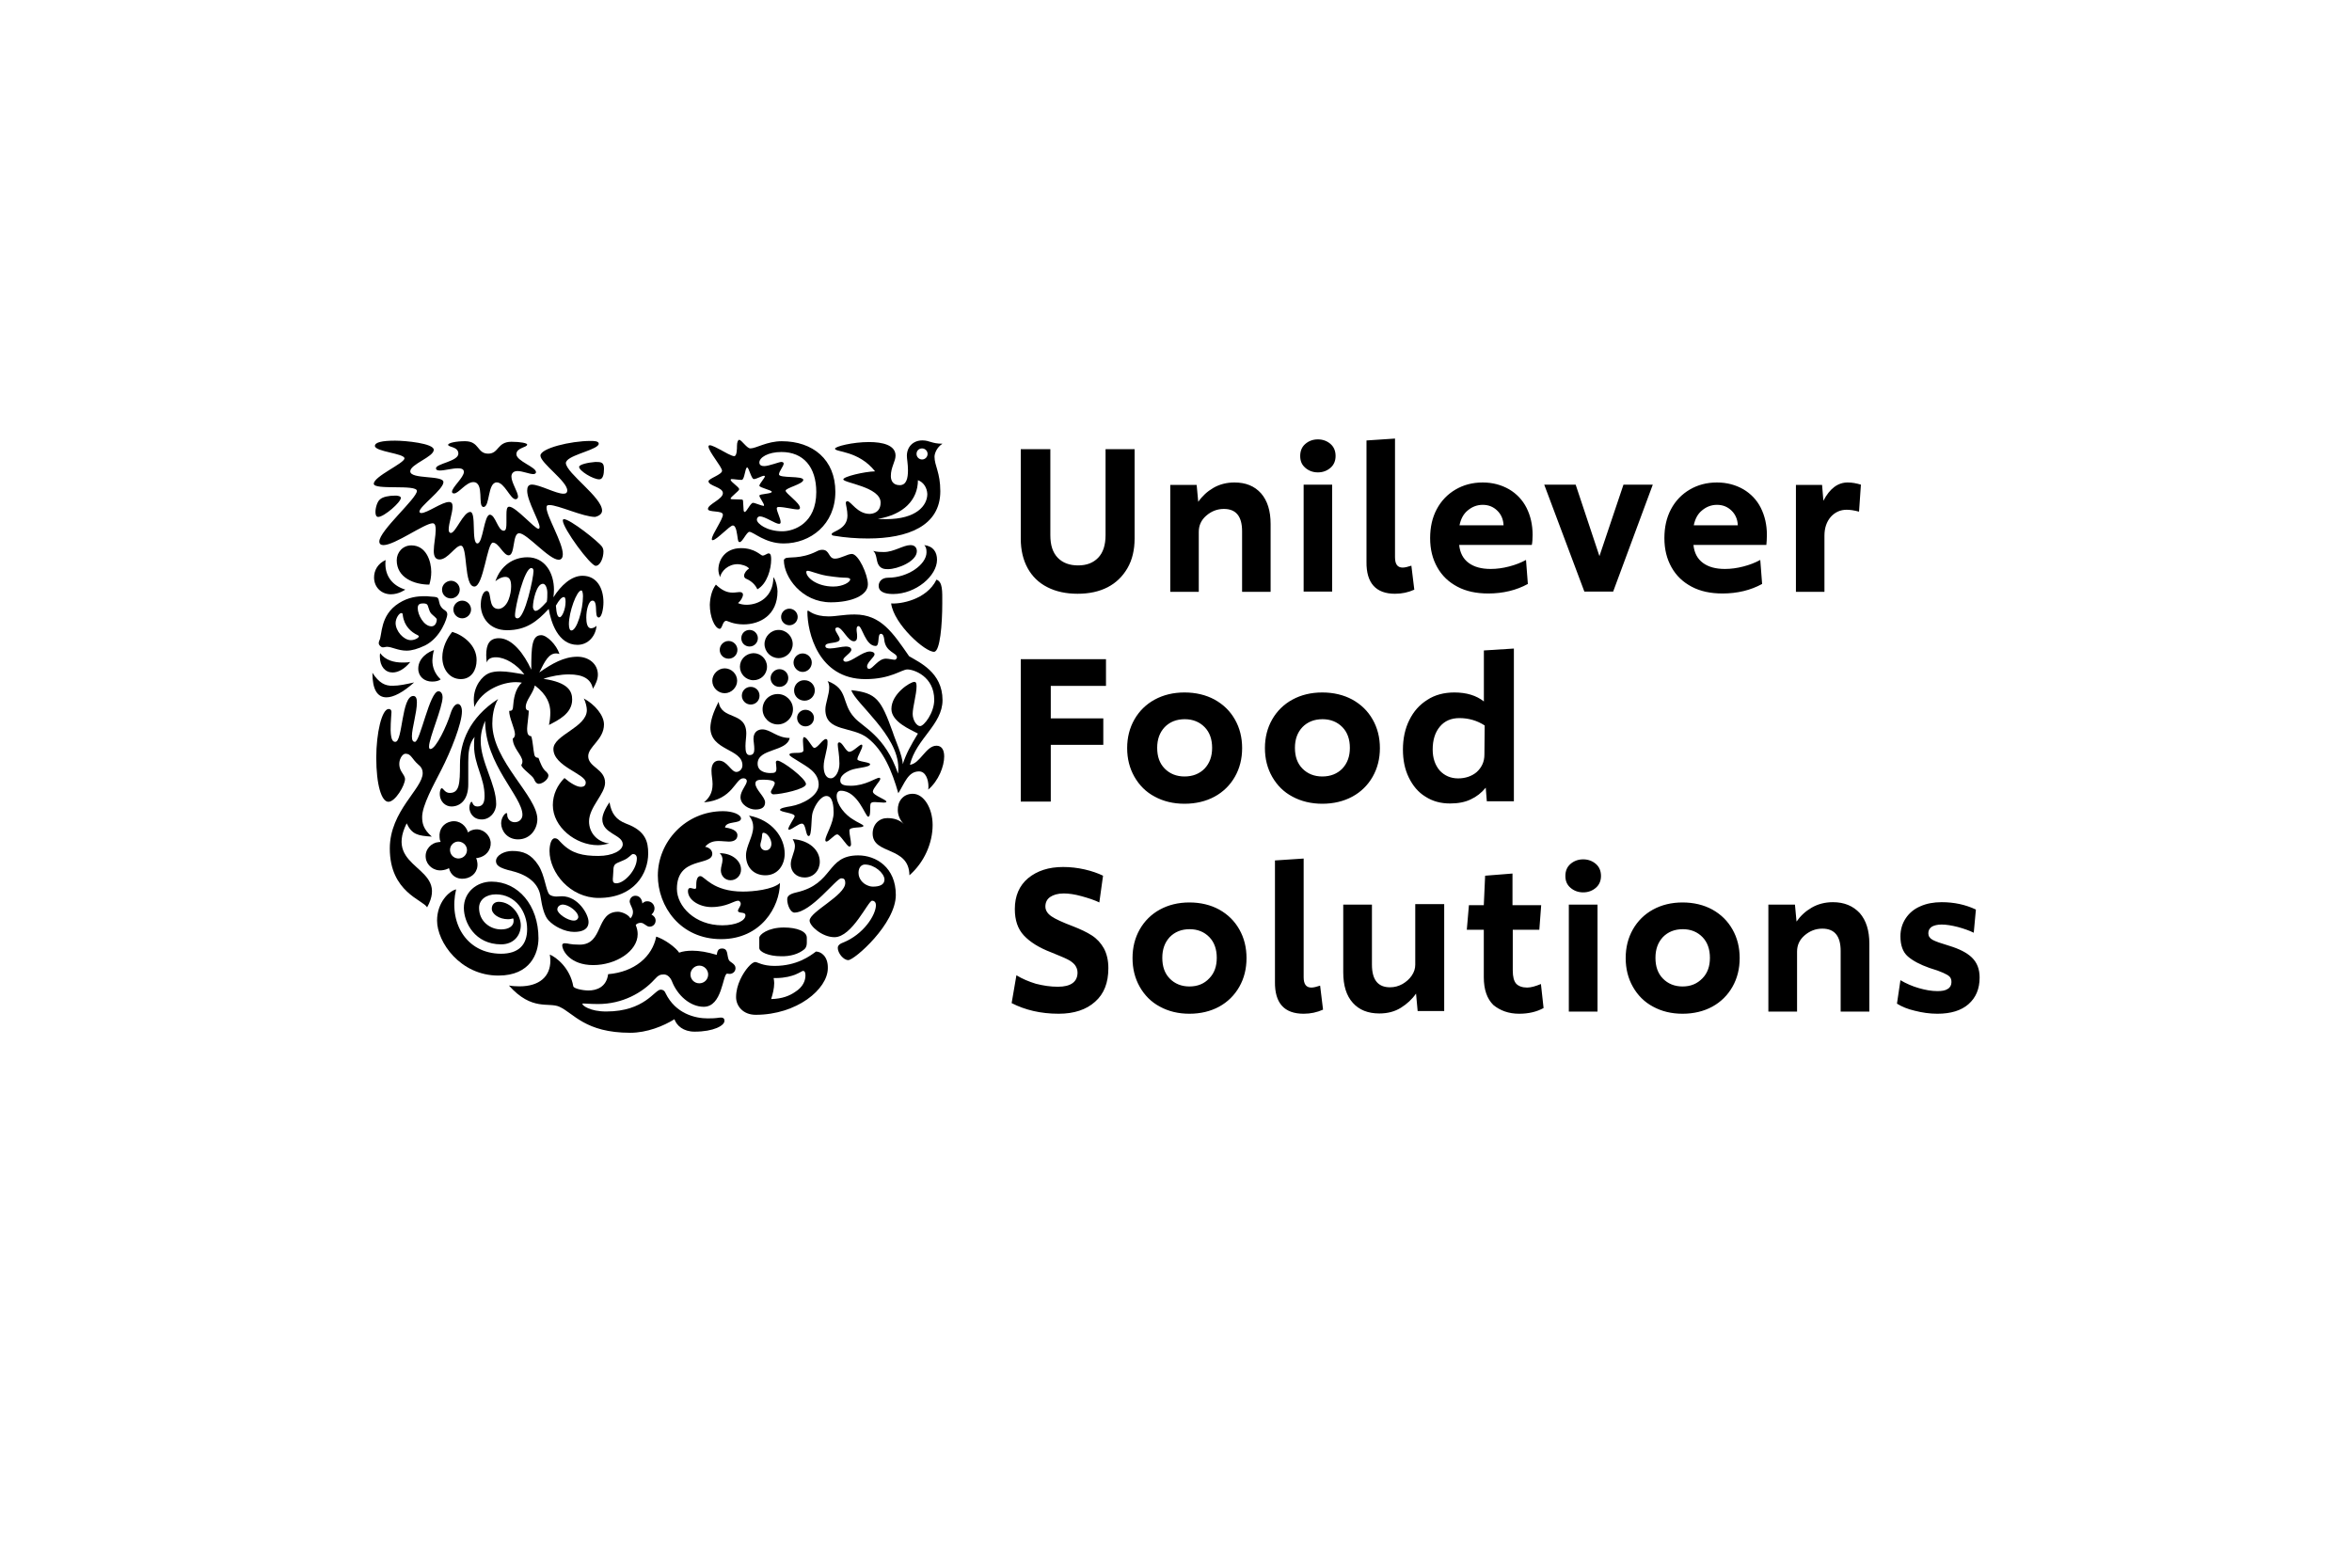 <svg width="120" height="80" viewBox="0 0 120 80" fill="none" xmlns="http://www.w3.org/2000/svg">
<path d="M45.466 30.792C45.607 31.864 47.229 33.302 47.666 33.26C47.962 33.232 48.075 31.864 48.075 30.792C48.075 30.172 48.103 29.693 47.779 29.58C47.271 30.623 45.903 30.835 45.466 30.792ZM45.565 30.313C46.735 30.313 47.807 29.382 47.807 28.565C47.807 28.184 47.623 27.874 47.158 27.817C47.243 27.916 47.271 28.001 47.271 28.184C47.271 28.804 46.326 29.481 45.311 29.481C44.945 29.481 44.832 29.735 44.832 29.876C44.818 30.186 45.114 30.313 45.565 30.313ZM45.311 29.044C45.156 29.044 44.931 29.044 44.804 28.79C44.705 28.593 44.733 28.255 44.55 28.113C44.747 28.17 44.945 28.17 45.1 28.17C45.607 28.17 46.087 27.817 46.453 27.817C46.693 27.817 46.778 27.973 46.778 28.128C46.778 28.649 45.791 29.044 45.311 29.044Z" fill="black"/>
<path d="M20.17 37.857C20.551 37.857 20.48 35.516 21.087 35.516C21.228 35.516 21.27 35.657 21.27 35.84C21.27 36.376 21.016 37.152 21.016 37.575C21.016 37.786 21.073 37.857 21.171 37.857C21.439 37.857 21.919 35.276 22.37 35.276C22.511 35.276 22.581 35.431 22.581 35.572C22.581 36.108 21.89 37.659 21.89 38.096C21.89 38.167 21.904 38.223 21.961 38.223C22.243 38.223 22.807 37.011 22.99 36.404C23.089 36.094 23.23 35.925 23.357 35.925C23.469 35.925 23.568 36.052 23.568 36.306C23.568 36.912 23.004 38.336 22.511 39.295C22.13 40.042 21.538 41.099 21.538 41.692C21.538 42.002 21.594 42.312 22.031 42.693C21.312 42.651 21.016 42.58 20.748 42.016C19.55 44.413 22.962 44.173 21.792 46.302C21.58 45.922 19.888 45.527 19.888 43.299C19.888 41.382 21.566 40.254 21.566 39.45C21.566 39.295 21.51 39.154 21.369 39.041C21.002 38.731 20.988 38.463 20.692 38.463C20.48 38.463 20.212 38.956 20.494 39.394C20.579 39.535 20.664 39.633 20.664 39.76C20.664 40.07 20.17 40.916 19.818 40.916C19.465 40.916 19.197 40.056 19.197 38.66C19.197 37.419 19.479 36.179 19.832 36.179C19.93 36.179 19.973 36.249 19.973 36.334C19.973 36.475 19.93 36.771 19.93 37.264C19.945 37.814 20.071 37.857 20.17 37.857Z" fill="black"/>
<path d="M23.031 41.155C23.496 41.155 23.891 40.802 23.891 40.027V38.885C23.891 38.447 23.919 37.954 24.215 37.602C24.187 37.743 24.187 37.912 24.187 38.053C24.187 39.026 24.723 39.688 24.723 40.619C24.723 40.971 24.624 41.155 24.357 41.155C24.103 41.155 24.117 40.915 24.06 40.915C24.018 40.915 23.948 41.056 23.948 41.211C23.948 41.451 24.117 41.817 24.582 41.817C24.991 41.817 25.315 41.451 25.315 41.028C25.315 40.013 24.526 38.899 24.526 37.813C24.526 37.334 24.653 37.023 24.751 36.784C24.751 39.026 26.655 40.647 26.655 41.578C26.655 41.789 26.5 41.958 26.26 41.958C26.006 41.958 25.879 41.747 25.879 41.592C25.879 41.507 25.865 41.493 25.837 41.493C25.766 41.493 25.569 41.719 25.569 42.015C25.569 42.381 25.865 42.833 26.429 42.833C27.064 42.833 27.416 42.297 27.416 41.803C27.416 40.619 25.118 38.842 25.118 36.925C25.118 36.6 25.174 36.065 25.414 35.67C23.933 36.629 23.468 37.898 23.468 39.011C23.468 39.984 23.44 40.464 22.947 40.464C22.693 40.464 22.622 40.224 22.538 40.224C22.467 40.224 22.439 40.422 22.439 40.478C22.425 40.915 22.735 41.155 23.031 41.155Z" fill="black"/>
<path d="M42.518 29.932C43.011 29.932 43.378 29.706 43.378 29.565C43.378 29.523 43.307 29.481 43.167 29.481C43.026 29.481 42.73 29.467 42.18 29.382C41.7 29.297 41.348 29.128 41.207 29.128C41.164 29.128 41.136 29.156 41.136 29.185C41.136 29.481 41.686 29.932 42.518 29.932ZM40.065 28.494C40.206 28.395 40.84 28.55 41.658 28.141C41.757 28.085 41.855 28.057 41.954 28.057C42.349 28.057 42.25 28.508 42.603 28.508C42.885 28.508 43.237 28.268 43.463 28.268C43.801 28.268 44.28 29.326 44.28 29.819C44.28 30.397 43.42 30.736 42.391 30.736C40.897 30.736 39.994 29.438 39.994 28.592C39.994 28.55 40.022 28.522 40.065 28.494Z" fill="black"/>
<path d="M23.272 45.385C22.905 45.47 22.299 46.062 22.299 46.978C22.299 48.078 23.483 49.784 25.429 49.784C27.064 49.784 27.473 48.642 27.473 47.881C27.473 46.189 26.43 44.99 25.076 44.99C24.329 44.99 23.666 45.526 23.666 46.33C23.666 47.077 24.23 48.191 25.57 48.191C26.204 48.191 26.571 47.74 26.571 47.218C26.571 46.71 26.106 46.02 25.443 46.02C25.246 46.02 25.091 46.146 25.091 46.372C25.091 46.64 25.457 46.908 25.922 46.908C26.035 46.908 26.12 46.88 26.176 46.865C26.204 46.894 26.204 46.95 26.204 47.007C26.204 47.26 25.951 47.429 25.57 47.429C24.992 47.429 24.442 47.007 24.442 46.33C24.442 45.921 24.794 45.639 25.302 45.639C26.303 45.639 26.895 46.527 26.895 47.415C26.895 48.219 26.458 48.67 25.556 48.67C23.751 48.656 22.877 47.035 23.272 45.385Z" fill="black"/>
<path d="M35.228 49.727C35.228 49.981 35.426 50.179 35.679 50.179C35.933 50.179 36.131 49.981 36.131 49.727C36.131 49.488 35.933 49.276 35.679 49.276C35.426 49.276 35.228 49.488 35.228 49.727ZM36.102 51.969C36.638 51.969 36.61 51.927 36.779 51.927C36.948 51.927 36.962 52.026 36.962 52.096C36.962 52.336 36.413 52.646 35.44 52.646C34.862 52.646 34.523 52.336 34.41 52.012C33.846 52.364 33.001 52.703 32.155 52.703C29.856 52.703 29.264 51.702 28.545 51.377C27.995 51.123 27.149 51.617 25.965 50.291C26.12 50.32 26.331 50.334 26.501 50.334C27.53 50.334 28.08 49.826 28.08 49.023C28.08 48.924 28.066 48.811 28.052 48.712C28.362 48.839 29.081 49.375 29.25 50.334C29.278 50.447 29.729 50.545 30.026 50.545C30.434 50.545 30.942 50.376 31.027 49.713C32.38 49.601 33.282 48.811 33.48 47.796C33.959 47.951 34.509 48.388 34.65 48.614C34.848 48.543 35.059 48.515 35.327 48.515C35.694 48.515 36.088 48.586 36.568 48.727C36.596 48.586 36.61 48.402 36.836 48.402C37.174 48.402 37.075 48.769 37.188 48.994C37.245 49.107 37.526 49.178 37.526 49.403C37.526 49.615 37.343 49.699 37.23 49.699C37.188 49.699 37.132 49.685 37.089 49.685C36.864 49.756 36.85 51.377 35.905 51.377C35.214 51.377 34.566 50.799 34.284 50.08C34.199 49.868 34.044 49.727 33.875 49.727C33.691 49.727 33.593 49.756 33.381 49.995C32.775 50.658 31.76 51.236 30.519 51.236C30.138 51.236 29.828 51.208 29.758 51.208C29.715 51.208 29.715 51.222 29.715 51.236C29.715 51.307 30.096 51.617 30.928 51.617C32.902 51.617 33.395 50.503 33.706 50.503C33.748 50.503 33.889 50.503 33.959 50.686C34.467 51.73 35.468 51.969 36.102 51.969Z" fill="black"/>
<path d="M42.913 44.822C42.674 44.822 41.377 46.57 40.531 46.57C40.333 46.57 40.164 46.189 40.164 45.893C40.164 45.738 40.263 45.625 40.629 45.541C42.561 45.104 42.138 43.651 43.788 43.651C44.704 43.651 45.705 44.272 45.705 45.668C45.705 47.148 43.59 48.995 43.28 48.995C43.026 48.995 42.744 48.629 42.744 48.375C42.744 48.304 42.773 48.191 42.998 48.107C44.07 47.684 44.69 46.683 44.69 46.189C44.69 46.077 44.634 45.964 44.493 45.964C44.295 45.964 43.477 47.825 42.575 47.825C41.941 47.825 41.306 47.247 41.306 46.979C41.306 46.528 43.125 45.696 43.125 45.061C43.125 44.822 43.012 44.822 42.913 44.822ZM44.126 44.117C43.971 44.117 43.802 44.244 43.802 44.54C43.802 44.878 44.056 45.09 44.211 45.16C44.295 45.202 44.408 45.245 44.535 45.245C44.859 45.245 45.127 45.16 45.127 44.878C45.113 44.554 44.62 44.117 44.126 44.117Z" fill="black"/>
<path d="M23.131 31.102C23.131 31.356 23.343 31.553 23.582 31.553C23.822 31.553 24.034 31.356 24.034 31.102C24.034 30.863 23.836 30.651 23.582 30.651C23.329 30.651 23.131 30.863 23.131 31.102ZM22.553 30.087C22.553 30.341 22.75 30.538 23.004 30.538C23.244 30.538 23.456 30.341 23.456 30.087C23.456 29.847 23.258 29.636 23.004 29.636C22.75 29.65 22.553 29.847 22.553 30.087ZM22.144 33.175C21.89 33.245 21.34 33.556 21.34 34.12C21.34 34.528 21.651 34.782 22.046 34.782C22.243 34.782 22.398 34.74 22.483 34.669C22.172 34.373 22.06 34.035 22.06 33.697C22.074 33.457 22.102 33.316 22.144 33.175ZM19.395 33.33C19.381 33.386 19.381 33.443 19.381 33.499C19.381 34.021 19.663 34.317 20.029 34.317C20.311 34.317 20.636 34.148 20.932 33.781C20.805 33.809 20.664 33.809 20.523 33.809C20.114 33.809 19.663 33.697 19.395 33.33ZM19 34.331C19 35.191 19.254 35.586 19.719 35.586C20.072 35.586 20.565 35.332 21.129 34.825C20.692 34.923 20.354 34.994 20.043 34.994C19.649 35.008 19.338 34.853 19 34.331ZM21.904 29.833C21.961 29.65 22.003 29.424 22.003 29.185C22.003 28.649 21.749 27.831 20.988 27.831C20.551 27.831 20.241 28.183 20.241 28.592C20.241 29.481 21.129 29.833 21.904 29.833ZM20.96 32.667C20.593 32.667 20.184 32.202 20.184 31.793C20.184 31.567 20.354 31.285 20.48 31.285C20.523 31.285 20.551 31.314 20.551 31.398C20.622 31.948 20.974 32.258 21.312 32.413C21.34 32.442 21.369 32.442 21.369 32.47C21.369 32.554 21.157 32.667 20.96 32.667ZM21.989 31.3C22.074 31.398 22.285 31.539 22.285 31.61C22.285 31.765 22.201 31.962 22.017 31.962C21.622 31.962 21.312 31.37 21.312 31.032C21.312 30.82 21.439 30.792 21.608 30.792C21.693 30.792 21.721 30.806 21.778 30.834C21.862 30.905 21.862 31.13 21.989 31.3ZM19.352 32.695C19.338 32.724 19.324 32.78 19.324 32.822C19.324 32.921 19.437 33.034 19.536 33.034C19.62 33.034 19.677 33.006 19.733 33.006C20.001 33.006 20.297 33.203 20.748 33.203C21.002 33.203 21.312 33.118 21.693 32.935C22.497 32.526 22.821 31.525 22.821 31.356C22.821 31.145 22.652 31.173 22.511 30.975C22.37 30.778 22.426 30.609 22.328 30.51C22.271 30.454 22.116 30.454 21.919 30.439C21.848 30.425 21.764 30.425 21.665 30.425C21.298 30.425 20.847 30.468 20.354 30.778C19.367 31.398 19.508 32.428 19.352 32.695ZM23.075 32.244C22.821 32.54 22.567 33.034 22.567 33.541C22.567 34.148 22.934 34.655 23.512 34.655C24.062 34.655 24.316 34.176 24.316 33.697C24.33 32.935 23.639 32.413 23.075 32.244ZM20.678 30.087C20.678 30.087 20.354 30.327 19.945 30.327C19.465 30.327 19.085 29.974 19.085 29.467C19.085 29.114 19.268 28.762 19.677 28.578C19.663 28.649 19.663 28.705 19.663 28.776C19.663 29.41 20.029 29.89 20.678 30.087Z" fill="black"/>
<path d="M40.486 33.81C40.486 34.064 40.698 34.289 40.951 34.289C41.205 34.289 41.417 34.078 41.417 33.81C41.417 33.556 41.205 33.345 40.951 33.345C40.698 33.345 40.486 33.556 40.486 33.81ZM40.514 35.234C40.514 35.53 40.754 35.756 41.05 35.756C41.346 35.756 41.572 35.516 41.572 35.234C41.572 34.938 41.332 34.712 41.05 34.712C40.754 34.698 40.514 34.938 40.514 35.234ZM38.907 36.193C38.907 36.616 39.259 36.968 39.682 36.968C40.105 36.968 40.458 36.616 40.458 36.193C40.458 35.77 40.105 35.417 39.682 35.417C39.245 35.417 38.907 35.756 38.907 36.193ZM39.316 34.6C39.316 34.853 39.513 35.051 39.767 35.051C40.021 35.051 40.218 34.853 40.218 34.6C40.218 34.346 40.021 34.148 39.767 34.148C39.527 34.148 39.316 34.36 39.316 34.6ZM37.849 35.502C37.849 35.742 38.047 35.953 38.301 35.953C38.554 35.953 38.752 35.756 38.752 35.502C38.752 35.248 38.554 35.051 38.301 35.051C38.047 35.051 37.849 35.248 37.849 35.502ZM39.006 32.865C39.006 33.26 39.33 33.584 39.725 33.584C40.12 33.584 40.444 33.26 40.444 32.865C40.444 32.471 40.12 32.146 39.725 32.146C39.33 32.146 39.006 32.485 39.006 32.865ZM39.852 31.483C39.852 31.723 40.049 31.907 40.275 31.907C40.514 31.907 40.698 31.709 40.698 31.483C40.698 31.244 40.5 31.061 40.275 31.061C40.035 31.061 39.852 31.258 39.852 31.483ZM37.821 32.569C37.821 32.809 38.005 32.992 38.244 32.992C38.484 32.992 38.667 32.795 38.667 32.569C38.667 32.33 38.47 32.146 38.244 32.146C38.005 32.146 37.821 32.33 37.821 32.569ZM37.751 34.022C37.751 34.402 38.061 34.712 38.442 34.712C38.822 34.712 39.133 34.416 39.133 34.022C39.133 33.641 38.822 33.331 38.442 33.331C38.061 33.345 37.751 33.641 37.751 34.022ZM36.341 34.74C36.341 35.093 36.637 35.375 36.975 35.375C37.314 35.375 37.61 35.079 37.61 34.74C37.61 34.388 37.314 34.106 36.975 34.106C36.637 34.106 36.341 34.402 36.341 34.74ZM36.721 33.161C36.721 33.415 36.919 33.613 37.173 33.613C37.426 33.613 37.624 33.415 37.624 33.161C37.624 32.922 37.426 32.71 37.173 32.71C36.919 32.71 36.721 32.922 36.721 33.161ZM40.669 36.63C40.669 36.404 40.867 36.221 41.092 36.221C41.346 36.221 41.529 36.418 41.529 36.63C41.529 36.884 41.332 37.067 41.092 37.067C40.867 37.067 40.669 36.884 40.669 36.63Z" fill="black"/>
<path d="M40.967 49.545C41.023 49.545 41.094 49.573 41.094 49.784C41.094 50.024 40.981 50.362 40.572 50.616C40.29 50.814 39.909 50.969 39.345 50.983C39.43 50.715 39.5 50.433 39.5 50.165C39.5 50.081 39.486 50.01 39.472 49.911H39.613C40.516 49.897 40.896 49.545 40.967 49.545ZM41.051 48.431C41.136 48.346 41.164 48.233 41.164 48.106V47.853C41.164 47.529 40.671 47.331 39.994 47.331C39.176 47.331 38.739 47.698 38.739 47.853V48.374C38.739 48.586 39.233 48.797 39.839 48.797C40.318 48.812 40.755 48.685 41.051 48.431ZM41.63 48.558C41.333 48.783 40.657 49.291 39.514 49.291C38.908 49.291 38.64 49.093 38.542 49.093C38.429 49.093 38.302 49.206 38.175 49.347C37.907 49.657 37.555 50.25 37.555 50.884C37.555 51.335 37.907 51.786 38.556 51.786C40.657 51.786 42.236 50.475 42.236 49.404C42.25 48.812 41.897 48.558 41.63 48.558Z" fill="black"/>
<path d="M42.024 39.111C42.024 39.393 42.109 39.717 42.391 39.717C42.63 39.717 42.828 39.35 42.828 38.97C42.828 38.519 42.743 38.166 42.743 37.997C42.743 37.912 42.771 37.884 42.828 37.884C42.997 37.898 43.152 38.364 43.335 38.364C43.533 38.364 43.843 37.997 43.956 37.997C43.984 37.997 43.998 38.039 43.998 38.053C43.998 38.223 43.744 38.589 43.744 38.744C43.744 38.871 44.393 38.885 44.393 38.998C44.393 39.167 43.702 39.167 43.378 39.308C43.067 39.449 42.87 39.618 42.87 39.83C42.87 40.056 43.096 40.098 43.406 40.098C44.153 40.098 44.689 39.689 44.858 39.689C44.886 39.689 44.914 39.717 44.914 39.745C44.914 39.858 44.534 40.225 44.534 40.394C44.534 40.591 45.239 40.803 45.225 40.916C45.211 40.944 45.168 40.958 45.098 40.958C44.971 40.958 44.788 40.93 44.633 40.93C44.548 40.93 44.463 40.944 44.435 40.986C44.35 41.071 44.463 41.677 44.294 41.677C44.153 41.677 43.772 40.352 42.898 40.352C42.771 40.352 42.687 40.45 42.687 40.62C42.687 41.071 43.124 41.592 43.547 41.832C43.73 41.959 44.054 42.086 44.054 42.142C44.054 42.283 43.335 42.156 43.335 42.382C43.335 42.579 43.42 42.889 43.42 43.073C43.42 43.129 43.406 43.2 43.335 43.2C43.208 43.2 42.87 42.579 42.715 42.579C42.574 42.579 42.292 42.946 42.165 42.946C42.137 42.946 42.109 42.918 42.109 42.875C42.109 42.622 42.532 42.029 42.532 41.465C42.532 41.198 42.504 40.62 42.165 40.62C41.897 40.62 41.587 41.042 41.46 41.465C41.376 41.719 41.432 42.664 41.263 42.664C41.093 42.664 41.136 42.029 40.91 42.029C40.741 42.029 40.389 42.34 40.262 42.34C40.233 42.34 40.219 42.325 40.219 42.311C40.219 42.17 40.544 41.733 40.544 41.649C40.544 41.48 39.796 41.451 39.796 41.325C39.796 41.24 40.092 41.184 40.36 41.141C40.938 41.042 41.77 40.62 41.77 40.041C41.77 39.393 41.136 39.111 40.727 38.843C40.515 38.702 40.276 38.589 40.276 38.505C40.276 38.42 40.544 38.42 40.656 38.42C40.826 38.42 40.995 38.406 40.995 38.279C40.995 38.18 40.967 37.969 40.967 37.814C40.967 37.701 40.981 37.616 41.023 37.616C41.192 37.616 41.432 38.166 41.545 38.166C41.728 38.166 41.968 37.715 42.137 37.715C42.193 37.715 42.221 37.743 42.221 37.856C42.236 38.237 42.024 38.702 42.024 39.111ZM36.666 35.812C36.793 36.77 38.076 36.277 38.076 37.433C38.076 37.602 38.034 37.856 38.034 38.068C38.034 38.321 38.062 38.533 38.245 38.533C38.443 38.533 38.485 38.392 38.485 38.223C38.485 38.039 38.443 37.814 38.443 37.701C38.443 37.306 38.725 37.221 38.894 37.221C39.317 37.221 39.641 37.659 40.29 37.659C40.149 38.378 38.654 38.18 38.654 38.97C38.654 39.365 39.049 39.449 39.303 39.449C39.542 39.449 39.613 39.421 39.613 39.209C39.613 39.097 39.585 38.97 39.585 38.899C39.585 38.857 39.613 38.815 39.669 38.815C39.909 38.815 41.122 39.731 41.122 40.013C41.122 40.267 39.839 40.535 39.472 40.535C39.359 40.535 39.331 40.45 39.331 40.408C39.331 40.323 39.528 40.098 39.528 39.957C39.528 39.858 39.359 39.788 38.908 39.788C38.697 39.788 38.541 39.816 38.541 39.985C38.541 40.295 39.035 40.662 39.035 40.944C39.035 41.169 38.894 41.31 38.541 41.31C38.231 41.31 37.78 41.071 37.78 40.676C37.78 40.366 38.104 40.041 38.104 39.858C38.104 39.802 38.062 39.717 37.921 39.717C37.512 39.717 37.399 40.817 35.919 40.944C36.159 40.732 36.356 40.493 36.356 40.013C36.356 39.773 36.3 39.59 36.3 39.322C36.3 38.984 36.455 38.815 36.68 38.815C37.103 38.815 37.301 39.393 37.569 39.393C37.71 39.393 37.879 39.266 37.879 39.054C37.879 38.194 36.243 38.321 36.243 37.123C36.257 36.784 36.37 36.376 36.666 35.812Z" fill="black"/>
<path d="M38.794 43.116C38.794 43.271 38.907 43.398 39.062 43.398C39.246 43.398 39.358 43.243 39.358 43.059C39.358 42.82 39.147 42.495 38.95 42.495C38.865 42.495 38.893 42.636 38.865 42.777C38.851 42.89 38.794 43.031 38.794 43.116ZM38.216 41.621C39.401 41.847 40.035 42.735 40.035 43.567C40.035 44.145 39.683 44.667 39.048 44.667C38.47 44.667 38.061 44.272 38.061 43.651C38.061 43.172 38.428 42.693 38.428 42.199C38.428 42.002 38.371 41.819 38.216 41.621ZM36.722 43.539C36.835 43.651 36.863 43.764 36.863 43.877C36.863 44.046 36.778 44.23 36.778 44.413C36.778 44.681 36.976 44.92 37.272 44.92C37.582 44.92 37.807 44.667 37.807 44.385C37.822 43.947 37.37 43.539 36.722 43.539ZM40.444 42.82C40.515 42.947 40.557 43.059 40.557 43.172C40.557 43.482 40.345 43.778 40.345 44.103C40.345 44.483 40.627 44.779 41.05 44.779C41.516 44.779 41.826 44.413 41.826 43.976C41.826 43.384 41.29 42.876 40.444 42.82ZM36.99 42.227C37.511 42.298 37.624 42.481 37.624 42.622C37.624 42.876 37.399 42.947 37.187 42.947C37.032 42.947 36.849 42.918 36.665 42.918C36.412 42.918 36.172 42.975 35.974 43.214C36.115 43.228 36.341 43.341 36.341 43.567C36.341 44.215 34.536 43.68 34.536 45.358C34.536 46.246 35.453 47.219 36.849 47.219C37.568 47.219 38.033 46.979 38.033 46.711C38.033 46.5 37.652 46.641 37.652 46.471C37.652 46.387 37.793 46.246 37.793 46.119C37.793 46.062 37.751 45.964 37.652 45.964C37.455 45.964 37.074 46.288 36.299 46.288C35.693 46.288 35.1 45.936 35.1 45.47C35.1 45.372 35.143 45.315 35.213 45.315C35.284 45.315 35.368 45.358 35.453 45.358C35.523 45.358 35.523 45.315 35.523 45.188C35.523 45.061 35.523 44.709 35.735 44.709C35.946 44.709 36.355 45.498 37.906 45.498C38.428 45.498 39.415 45.4 39.795 45.061C39.781 46.288 38.823 47.924 36.792 47.924C34.691 47.924 33.563 46.232 33.563 44.681C33.563 42.961 34.973 41.395 36.891 41.395C37.385 41.395 37.807 41.565 37.807 41.776C37.779 42.058 37.046 41.875 36.99 42.227Z" fill="black"/>
<path d="M29.716 29.382C30.463 29.382 30.788 30.031 30.788 30.736C30.788 31.046 30.703 31.511 30.548 31.511C30.407 31.511 30.421 31.257 30.407 31.018C30.393 30.722 30.322 30.651 30.224 30.651C30.04 30.651 29.913 31.102 29.913 31.511C29.913 31.765 29.956 32.061 30.153 32.061C30.266 32.061 30.365 32.005 30.435 31.934C30.393 32.456 30.012 32.907 29.462 32.907C28.475 32.907 28.109 31.751 27.996 31.074C27.404 31.709 26.854 32.16 25.867 32.16C24.95 32.16 24.527 31.483 24.527 30.849C24.527 30.651 24.598 30.158 24.837 30.158C25.119 30.158 24.866 31.074 25.43 31.074C25.571 31.074 25.81 30.961 25.951 30.595C26.036 30.369 26.078 30.13 26.078 29.932C26.078 29.622 26.008 29.439 25.782 29.439C25.585 29.439 25.359 29.58 25.275 29.664C25.543 28.86 26.191 28.438 26.91 28.438C27.799 28.438 28.264 29.227 28.264 30.101C28.264 30.228 28.25 30.355 28.235 30.482C28.616 29.876 29.152 29.382 29.716 29.382ZM28.856 30.707C28.856 30.51 28.814 30.468 28.771 30.468C28.659 30.468 28.532 30.609 28.362 30.905C28.391 31.314 28.447 31.497 28.56 31.497C28.673 31.497 28.856 31.102 28.856 30.707ZM27.319 31.173C27.446 31.173 27.601 31.032 27.897 30.707C27.925 30.567 27.925 30.425 27.925 30.256C27.925 30.031 27.841 29.791 27.7 29.791C27.361 29.791 27.192 30.693 27.192 30.933C27.178 31.06 27.249 31.173 27.319 31.173ZM29.152 32.174C29.434 32.174 29.744 31.102 29.744 30.425C29.744 30.285 29.716 30.13 29.66 30.13C29.42 30.13 29.025 31.243 29.025 31.85C29.025 32.075 29.081 32.174 29.152 32.174ZM26.403 31.553C26.783 31.553 27.22 29.481 27.22 29.142C27.22 29.058 27.192 28.987 27.108 28.987C26.755 28.987 26.276 30.961 26.276 31.398C26.276 31.469 26.29 31.553 26.403 31.553Z" fill="black"/>
<path d="M27.613 32.413C27.134 32.413 27.106 33.005 27.106 34.175C26.753 33.4 26.147 32.568 25.456 32.568C24.977 32.568 24.807 32.878 24.807 33.428C24.807 33.541 24.821 33.71 24.835 33.809C24.892 33.612 25.075 33.541 25.301 33.541C25.78 33.541 26.372 33.908 26.753 34.415C26.316 34.345 25.893 34.26 25.526 34.26C25.301 34.26 25.103 34.288 24.934 34.359C24.61 34.5 24.173 34.993 24.173 35.712C24.173 35.825 24.187 35.952 24.201 36.079C24.596 35.205 25.639 34.81 26.316 34.81C26.457 34.81 26.556 34.824 26.626 34.838C26.274 35.148 26.203 35.698 26.175 36.079C26.161 36.262 26.09 36.276 25.978 36.276C25.978 36.643 26.274 37.193 26.274 37.475C26.274 37.574 26.217 37.672 26.161 37.686C26.161 38.18 26.654 38.546 26.654 38.857C26.654 38.941 26.626 38.998 26.598 39.04C26.626 39.237 27.176 39.576 27.247 39.759C27.331 39.971 27.43 39.999 27.486 39.999C27.684 39.999 27.98 39.773 27.98 39.576C27.98 39.505 27.923 39.435 27.881 39.392C27.67 39.237 27.557 38.899 27.472 38.673C27.388 38.673 27.289 38.645 27.261 38.504C27.204 38.264 27.19 37.841 27.106 37.574C26.965 37.545 26.894 37.489 26.894 37.179C26.894 37.038 26.979 36.46 26.979 36.262C26.908 36.262 26.824 36.22 26.824 36.079C26.824 35.727 27.176 35.43 27.289 34.979C27.923 35.459 28.078 35.938 28.078 36.361C28.078 36.587 28.05 36.798 28.008 36.995C28.473 36.756 29.192 36.417 29.192 35.698C29.192 35.275 28.995 34.824 27.726 34.641C28.121 34.5 28.614 34.415 29.023 34.415C29.742 34.415 30.151 34.641 30.25 35.148C30.391 34.923 30.504 34.669 30.504 34.429C30.504 33.879 30.038 33.513 29.46 33.513C28.769 33.513 28.163 33.865 27.515 34.316C27.811 33.71 28.008 33.344 28.375 33.344C28.431 33.344 28.487 33.358 28.544 33.372C28.389 32.892 27.895 32.413 27.613 32.413Z" fill="black"/>
<path d="M46.568 40.507C47.132 40.507 47.583 41.24 47.583 42.1C47.583 43.017 47.16 44.004 46.399 44.666C46.385 43.158 44.523 43.637 44.523 42.537C44.523 42.058 44.862 41.748 45.271 41.748C45.623 41.748 45.905 41.846 46.117 42.058C45.919 41.86 45.806 41.593 45.806 41.339C45.792 40.902 46.074 40.507 46.568 40.507Z" fill="black"/>
<path d="M38.217 29.015C38.132 28.874 37.794 28.79 37.639 28.79C37.145 28.79 36.807 29.142 36.736 29.452C36.694 29.339 36.652 29.198 36.652 29.071C36.652 28.578 36.99 27.972 37.808 27.972C38.527 27.972 38.809 28.352 38.908 28.352C39.021 28.352 39.133 28.24 39.218 28.24C39.345 28.24 39.345 28.437 39.345 28.564C39.345 29.015 39.148 29.791 38.64 30.073C38.555 29.875 38.372 29.664 38.076 29.537C37.991 29.509 37.963 29.438 37.963 29.367C37.977 29.241 38.09 29.085 38.217 29.015ZM36.525 29.833C36.821 30.115 37.075 30.242 37.385 30.242C37.512 30.242 37.653 30.213 37.738 30.213C37.836 30.213 37.907 30.256 37.907 30.34C37.907 30.467 37.794 30.665 37.653 30.777C37.78 30.834 37.935 30.862 38.09 30.862C38.725 30.862 39.458 30.453 39.458 29.452C39.599 29.635 39.669 30.002 39.669 30.171C39.669 31.398 38.767 31.863 37.935 31.863C37.399 31.863 37.117 31.68 37.061 31.68C36.849 31.68 36.863 32.103 36.708 32.089C36.455 32.047 36.215 31.468 36.215 30.862C36.229 30.495 36.313 30.115 36.525 29.833Z" fill="black"/>
<path d="M26.897 22.685C26.897 22.614 26.558 22.544 26.093 22.544C25.36 22.544 25.458 23.15 24.909 23.15C24.33 23.15 24.471 22.515 23.724 22.515C23.273 22.515 22.864 22.6 22.864 22.699C22.864 22.826 23.386 22.783 23.386 23.15C23.386 23.545 22.244 23.658 22.244 23.897C22.244 23.982 22.328 24.01 22.441 24.01C22.695 24.01 23.076 23.897 23.358 23.897C23.513 23.897 23.668 23.925 23.668 24.081C23.668 24.363 23.061 24.87 23.061 25.096C23.061 25.166 23.118 25.18 23.174 25.18C23.4 25.18 23.781 24.602 24.147 24.602C24.739 24.602 24.345 25.871 24.669 25.871C25.007 25.871 24.866 24.616 25.346 24.616C25.74 24.616 26.037 25.476 26.304 25.476C26.375 25.476 26.431 25.42 26.431 25.349C26.431 25.11 26.093 24.63 26.093 24.32C26.093 24.123 26.234 24.038 26.403 24.038C26.657 24.038 27.009 24.193 27.207 24.193C27.277 24.193 27.348 24.165 27.348 24.095C27.348 23.827 26.347 23.531 26.347 23.178C26.347 22.84 26.897 22.84 26.897 22.685ZM29.547 23.827C29.547 24.024 30.252 24.461 30.577 24.461C30.76 24.461 30.816 24.207 30.816 23.925C30.816 23.587 30.675 23.573 30.379 23.573C30.013 23.601 29.547 23.7 29.547 23.827ZM30.718 26.055C30.718 25.378 28.899 24.151 28.87 23.629C28.87 23.587 28.899 23.531 28.941 23.488C29.251 23.164 30.548 22.924 30.548 22.642C30.548 22.501 30.28 22.501 30.14 22.501C29.096 22.501 27.573 22.882 27.573 23.249C27.573 23.629 28.941 24.56 28.941 25.025C28.941 25.152 28.87 25.194 28.744 25.194C28.363 25.194 27.531 24.729 27.136 24.729C26.953 24.729 26.897 24.856 26.897 25.039C26.897 25.575 27.531 26.604 27.531 26.901C27.531 26.929 27.517 26.985 27.475 26.985C27.277 26.985 26.319 25.857 25.98 25.857C25.853 25.857 25.839 26.026 25.839 26.28V26.661C25.839 26.915 25.825 27.084 25.698 27.084C25.402 27.084 25.275 26.266 24.993 26.266C24.697 26.266 24.641 27.732 24.359 27.732C24.034 27.732 24.316 26.125 23.992 26.125C23.64 26.125 23.245 27.197 23.005 27.197C22.921 27.197 22.892 27.112 22.892 27.027C22.892 26.703 23.09 26.167 23.09 25.857C23.09 25.702 23.047 25.617 22.906 25.617C22.554 25.617 21.793 26.181 21.496 26.181C21.454 26.181 21.398 26.153 21.398 26.111C21.398 25.843 22.624 24.983 22.624 24.602C22.624 24.236 20.932 24.475 20.932 24.052C20.932 23.686 22.131 23.319 22.131 22.953C22.131 22.628 20.707 22.487 20.157 22.487C19.494 22.487 19.128 22.572 19.128 22.755C19.128 23.051 20.636 23.136 20.636 23.39C20.636 23.643 19.071 24.306 19.071 24.687C19.071 25.025 21.271 24.701 21.271 25.053C21.271 25.434 19.353 27.084 19.353 27.634C19.353 27.761 19.438 27.817 19.565 27.817C20.143 27.817 21.666 26.703 22.075 26.703C22.215 26.703 22.23 26.886 22.23 27.041C22.23 27.338 22.131 27.789 22.131 28.113C22.131 28.367 22.201 28.55 22.427 28.55C22.85 28.55 23.231 27.845 23.513 27.845C23.879 27.845 23.654 29.932 24.203 29.932C24.669 29.932 24.852 27.69 25.148 27.69C25.444 27.69 25.684 28.339 25.952 28.339C26.29 28.339 26.135 27.211 26.488 27.211C26.883 27.211 28.01 28.564 28.504 28.564C28.659 28.564 28.715 28.437 28.715 28.282C28.715 27.69 27.884 26.337 27.884 25.913C27.884 25.801 27.912 25.773 28.039 25.773C28.476 25.773 29.759 26.379 30.365 26.379C30.591 26.322 30.718 26.21 30.718 26.055ZM20.453 25.406C20.453 25.631 19.593 26.379 19.297 26.379C19.184 26.379 19.156 26.252 19.156 26.125C19.156 25.899 19.255 25.589 19.381 25.491C19.523 25.349 19.861 25.293 20.129 25.293C20.27 25.279 20.453 25.321 20.453 25.406ZM28.715 26.562C28.715 26.957 30.125 28.874 30.393 28.874C30.619 28.874 30.788 28.48 30.788 28.141C30.788 28.057 30.76 27.958 30.718 27.902C30.52 27.62 29.082 26.492 28.772 26.492C28.73 26.492 28.715 26.534 28.715 26.562Z" fill="black"/>
<path d="M46.762 23.165C46.762 23.32 46.889 23.447 47.044 23.447C47.199 23.447 47.326 23.32 47.326 23.165C47.326 23.009 47.199 22.883 47.044 22.883C46.889 22.883 46.762 22.995 46.762 23.165ZM44.929 25.646C44.929 24.842 43.026 24.645 43.026 24.462C43.026 24.321 44.097 24.067 44.647 24.053C43.801 22.981 42.603 23.08 42.603 22.897C42.603 22.784 43.505 22.558 44.337 22.558C45.028 22.558 45.691 22.713 45.691 23.249C45.691 23.545 45.451 23.841 45.451 24.293C45.451 24.546 45.578 24.758 45.902 24.758C46.255 24.758 46.325 24.391 46.325 23.996C46.325 23.672 46.269 23.418 46.269 23.263C46.269 22.798 46.593 22.474 47.058 22.474C47.439 22.474 47.524 22.643 48.087 22.643C47.791 22.826 47.679 23.15 47.679 23.305C47.679 23.771 47.975 24.109 47.975 25.068C47.975 26.845 46.311 27.479 44.281 27.479C43.717 27.479 43.124 27.437 42.546 27.338C42.462 27.324 42.434 27.31 42.434 27.253C42.434 27.112 43.237 27.028 43.237 26.309C43.237 26.027 43.153 25.759 43.153 25.66C43.153 25.604 43.195 25.576 43.237 25.576C43.407 25.576 43.745 26.224 44.365 26.224C44.506 26.224 44.929 26.168 44.929 25.646ZM46.833 24.504C46.833 25.505 46.099 26.266 44.788 26.478C44.929 26.492 45.07 26.492 45.211 26.492C46.748 26.492 47.312 25.801 47.312 25.209C47.298 24.885 47.115 24.603 46.833 24.504Z" fill="black"/>
<path d="M46.058 38.999C46.241 38.435 46.467 38.04 46.833 37.434C46.467 37.236 45.48 36.841 45.48 36.179C45.48 35.403 46.438 34.797 46.65 34.797C46.734 34.797 46.763 34.867 46.763 35.023C46.763 35.431 46.565 36.08 46.565 36.432C46.565 36.743 46.763 37.053 46.946 37.053C47.143 37.053 47.665 36.376 47.665 35.713C47.665 34.515 46.622 34.162 46.297 34.162C46.001 34.162 45.451 34.656 44.154 34.656C41.743 34.656 41.193 32.259 41.193 31.216C41.193 31.173 41.208 31.159 41.222 31.159C41.278 31.159 41.518 31.455 42.279 31.455C42.674 31.455 43.04 31.357 43.604 31.357C44.944 31.357 45.55 32.287 46.382 33.486C46.89 33.796 48.088 34.303 48.088 35.727C48.088 36.982 46.749 37.687 46.424 39.027C46.946 38.97 47.242 38.054 47.778 38.054C48.046 38.054 48.173 38.265 48.173 38.604C48.173 39.097 47.891 39.844 47.355 40.296C47.369 40.253 47.369 40.197 47.369 40.127C47.369 39.816 47.242 39.365 46.89 39.365C46.326 39.365 46.156 39.971 45.832 40.479C45.508 39.337 45.071 38.294 44.281 37.673C43.492 37.039 42.11 37.377 42.11 36.207C42.11 35.897 42.307 35.446 42.307 35.079C42.307 34.952 42.279 34.839 42.223 34.755C43.308 35.163 42.913 35.883 43.59 36.616C43.999 37.095 45.155 37.532 45.818 39.478C45.832 39.422 45.832 39.281 45.832 39.182C45.832 37.518 43.633 35.883 43.435 35.22C44.718 35.361 44.944 35.685 45.55 37.363C45.649 37.701 46.058 38.576 46.058 38.999ZM45.762 33.542C45.762 33.302 45.169 33.288 45.113 32.626C45.099 32.527 45.071 32.343 44.944 32.343C44.746 32.343 44.902 32.964 44.676 32.964C44.154 32.964 43.985 31.949 43.802 31.949C43.76 31.949 43.703 31.977 43.703 32.118C43.703 32.245 43.731 32.315 43.731 32.47C43.731 32.611 43.703 32.724 43.562 32.724C43.252 32.724 42.984 32.019 42.73 32.019C42.674 32.019 42.617 32.047 42.617 32.104C42.617 32.245 42.843 32.484 42.843 32.611C42.843 32.879 42.11 32.738 42.11 32.964C42.11 33.063 42.209 33.091 42.349 33.091C42.589 33.091 42.956 32.992 43.153 32.992C43.266 32.992 43.435 33.02 43.435 33.161C43.435 33.316 43.026 33.528 43.026 33.669C43.026 33.739 43.097 33.768 43.153 33.768C43.463 33.768 43.999 33.246 44.38 33.246C44.45 33.246 44.62 33.274 44.62 33.387C44.62 33.528 44.239 33.796 44.239 34.007C44.239 34.064 44.267 34.134 44.338 34.134C44.535 34.134 44.803 33.612 45.198 33.612C45.339 33.612 45.564 33.669 45.663 33.669C45.733 33.641 45.762 33.584 45.762 33.542Z" fill="black"/>
<path d="M37.389 26.816C37.572 26.816 37.601 27.253 37.643 27.507C37.671 27.648 37.685 27.662 37.742 27.662C37.883 27.662 38.094 27.14 38.235 27.14C38.447 27.14 39.025 27.733 39.983 27.733C41.337 27.733 42.62 26.774 42.62 25.096C42.62 23.46 41.478 22.516 39.885 22.516C39.137 22.516 38.573 22.882 38.291 22.882C38.108 22.896 37.84 22.445 37.713 22.445C37.657 22.445 37.601 22.558 37.601 22.756C37.601 22.882 37.601 23.277 37.46 23.277C37.192 23.277 36.148 22.502 36.148 22.784C36.148 23.038 36.839 23.827 36.839 24.024C36.839 24.222 36.148 24.419 36.148 24.56C36.148 24.8 36.882 24.856 36.882 25.166C36.882 25.477 36.12 25.73 36.12 25.97C36.12 26.168 36.882 26.027 36.882 26.266C36.882 26.506 36.318 27.282 36.318 27.507C36.318 27.564 36.332 27.564 36.374 27.564C36.585 27.535 37.234 26.816 37.389 26.816ZM37.713 24.969C37.713 24.842 37.276 24.603 37.276 24.476C37.276 24.462 37.304 24.448 37.333 24.448C37.46 24.448 37.671 24.49 37.84 24.49C37.995 24.49 38.01 23.855 38.122 23.855C38.207 23.855 38.334 24.448 38.461 24.448C38.602 24.448 38.87 24.278 38.982 24.278C38.996 24.278 39.025 24.292 39.025 24.306C39.025 24.391 38.743 24.687 38.743 24.786C38.743 24.884 39.377 25.011 39.377 25.096C39.377 25.209 38.743 25.195 38.743 25.293C38.743 25.378 38.982 25.688 38.982 25.787C38.982 25.815 38.968 25.815 38.954 25.815C38.87 25.815 38.517 25.66 38.418 25.66C38.291 25.66 38.094 26.125 37.995 26.125C37.967 26.125 37.939 26.083 37.939 26.027L37.911 25.575C37.911 25.533 37.897 25.491 37.84 25.491C37.699 25.491 37.446 25.477 37.361 25.477C37.304 25.477 37.276 25.463 37.276 25.448C37.262 25.364 37.713 25.054 37.713 24.969ZM39.913 27.112C39.123 27.112 38.616 26.718 38.616 26.52C38.616 26.421 38.686 26.351 38.771 26.351C39.025 26.351 39.56 26.732 39.744 26.732C39.786 26.732 39.828 26.718 39.828 26.647C39.828 26.45 39.631 26.111 39.631 25.942C39.631 25.9 39.659 25.872 39.73 25.872C40.04 25.872 40.477 25.998 40.717 25.998C40.787 25.998 40.815 25.956 40.815 25.914C40.815 25.66 40.082 25.181 40.082 25.04C40.082 24.899 40.984 24.701 40.984 24.49C40.984 24.264 39.744 24.419 39.744 24.208C39.744 24.053 39.983 23.785 39.983 23.658C39.983 23.602 39.941 23.573 39.856 23.573C39.758 23.573 39.222 23.785 38.996 23.785C38.884 23.785 38.743 23.757 38.743 23.602C38.743 23.348 39.18 23.066 39.871 23.066C40.984 23.066 41.647 23.827 41.647 25.11C41.647 26.703 40.519 27.112 39.913 27.112Z" fill="black"/>
<path d="M32.294 46.542C32.294 46.641 32.266 46.753 32.167 46.866C32.04 46.641 31.688 46.528 31.533 46.528C30.377 46.528 30.814 48.206 29.573 48.206C29.051 48.206 29.009 48.135 28.811 48.135C28.727 48.135 28.685 48.177 28.685 48.234C28.685 48.53 29.108 49.249 30.264 49.249C31.42 49.249 32.534 48.544 32.534 47.67C32.534 47.529 32.506 47.374 32.435 47.205C32.477 47.134 32.59 47.092 32.689 47.092C32.872 47.092 32.971 47.289 33.14 47.289C33.323 47.289 33.45 47.148 33.45 46.979C33.45 46.838 33.366 46.739 33.239 46.669C33.323 46.598 33.394 46.485 33.394 46.358C33.394 46.175 33.253 45.992 33.027 45.992C32.929 45.992 32.858 46.02 32.773 46.105C32.759 45.907 32.647 45.71 32.421 45.71C32.252 45.71 32.125 45.837 32.125 46.02C32.167 46.218 32.294 46.358 32.294 46.542Z" fill="black"/>
<path d="M29.281 46.978C28.942 46.978 28.435 46.611 28.435 46.414C28.435 46.245 28.59 46.16 28.717 46.16C28.999 46.16 29.506 46.513 29.506 46.809C29.492 46.879 29.436 46.978 29.281 46.978ZM26.137 44.454C27.039 44.68 27.49 45.159 27.575 45.737C27.659 46.287 27.772 46.738 27.984 46.964C28.266 47.274 28.816 47.556 29.295 47.556C29.704 47.556 30.028 47.429 30.028 47.048C30.028 46.639 29.478 45.737 28.674 45.737C28.59 45.737 28.491 45.751 28.378 45.751C28.28 45.751 28.125 45.723 28.04 45.653C27.857 45.497 27.8 44.651 27.462 44.144C27.095 43.58 26.686 43.425 26.137 43.425C25.742 43.425 25.305 43.636 25.305 43.947C25.319 44.144 25.418 44.285 26.137 44.454Z" fill="black"/>
<path d="M31.773 43.087C31.773 42.58 30.73 42.566 30.73 41.804C30.73 41.607 30.857 41.282 31.097 40.944C31.195 41.522 31.435 41.832 31.943 42.03C32.944 42.396 33.071 42.96 33.071 43.553C33.071 44.568 32.366 45.822 30.547 45.822C29.081 45.822 28.037 44.525 28.037 43.426C28.037 43.115 28.122 42.777 28.305 42.777C28.474 42.777 28.531 42.918 28.672 43.045C29.179 43.553 29.729 43.679 30.533 43.679C31.252 43.679 31.773 43.397 31.773 43.087ZM31.83 43.891C31.449 44.074 31.294 44.032 31.294 44.427C31.294 44.568 31.266 44.765 31.266 44.864C31.266 45.005 31.294 45.075 31.449 45.075C31.858 45.075 32.493 44.384 32.493 43.806C32.493 43.651 32.408 43.581 32.295 43.581C32.197 43.595 32.098 43.778 31.83 43.891ZM28.235 38.223C28.235 37.504 29.941 37.123 29.941 36.235C29.941 36.094 29.884 35.826 29.785 35.643C30.378 35.967 30.815 36.517 30.815 36.968C30.815 37.743 30.011 38.096 30.011 38.589C30.011 39.153 30.871 39.238 30.871 39.943C30.871 40.521 30.053 41.184 30.053 41.917C30.053 42.495 30.462 42.96 31.083 43.045C30.885 43.087 30.702 43.13 30.505 43.13C29.363 43.13 28.206 42.199 28.206 41.085C28.206 40.535 28.446 40.056 28.799 39.703C29.109 39.971 29.433 40.154 29.63 40.154C29.814 40.154 29.884 40.07 29.884 39.929C29.884 39.492 28.235 39.111 28.235 38.223Z" fill="black"/>
<path d="M21.722 43.778C21.764 44.159 22.131 44.455 22.54 44.412C22.681 44.398 22.822 44.356 22.906 44.3C22.991 44.666 23.301 44.892 23.71 44.835C24.119 44.779 24.401 44.455 24.358 44.046C24.344 43.933 24.33 43.862 24.288 43.792C24.288 43.792 24.344 43.792 24.387 43.778C24.796 43.707 25.063 43.369 25.035 42.988C24.993 42.579 24.626 42.283 24.246 42.326C24.105 42.34 23.964 42.396 23.879 42.481C23.78 42.142 23.456 41.846 23.033 41.917C22.638 41.987 22.384 42.312 22.427 42.734C22.427 42.805 22.441 42.876 22.483 42.96C22.483 42.96 22.413 42.974 22.37 42.974C22.018 43.002 21.665 43.341 21.722 43.778ZM23.823 43.327C23.851 43.566 23.682 43.778 23.442 43.806C23.202 43.834 22.991 43.665 22.963 43.425C22.934 43.186 23.104 42.974 23.343 42.946C23.583 42.932 23.794 43.101 23.823 43.327Z" fill="black"/>
<path d="M98.845 51.732C99.537 51.732 100.065 51.565 100.431 51.245C100.811 50.911 101.001 50.465 101.001 49.881C101.001 49.449 100.865 49.115 100.607 48.864C100.35 48.614 99.957 48.419 99.455 48.266C99.035 48.141 98.75 48.043 98.601 47.96C98.452 47.876 98.384 47.765 98.384 47.626C98.384 47.486 98.438 47.375 98.561 47.291C98.683 47.222 98.845 47.18 99.062 47.18C99.293 47.18 99.564 47.222 99.889 47.305C100.201 47.389 100.472 47.486 100.702 47.598L100.811 46.415C100.282 46.164 99.699 46.039 99.062 46.039C98.655 46.039 98.289 46.108 97.978 46.248C97.652 46.387 97.408 46.596 97.232 46.86C97.056 47.124 96.961 47.431 96.961 47.779C96.961 48.238 97.083 48.586 97.34 48.809C97.598 49.032 97.964 49.226 98.438 49.393C98.764 49.491 98.994 49.574 99.143 49.644C99.293 49.714 99.401 49.769 99.469 49.839C99.537 49.908 99.564 50.006 99.564 50.117C99.564 50.27 99.496 50.396 99.374 50.465C99.252 50.549 99.076 50.577 98.845 50.577C98.547 50.577 98.235 50.521 97.896 50.423C97.557 50.326 97.246 50.187 96.961 50.02L96.784 51.217C97.029 51.37 97.327 51.495 97.693 51.579C98.072 51.676 98.452 51.732 98.845 51.732ZM93.517 46.039C93.111 46.039 92.745 46.136 92.433 46.317C92.121 46.498 91.864 46.735 91.66 47.027L91.579 46.164H90.223V51.621H91.687V48.558C91.687 48.238 91.809 47.96 92.067 47.737C92.325 47.514 92.623 47.389 92.975 47.389C93.599 47.389 93.911 47.765 93.911 48.53V51.621H95.375V48.155C95.375 47.486 95.212 46.971 94.887 46.596C94.548 46.234 94.1 46.039 93.517 46.039ZM85.844 50.34C85.438 50.34 85.099 50.201 84.841 49.936C84.584 49.672 84.462 49.324 84.462 48.878C84.462 48.447 84.584 48.099 84.841 47.821C85.099 47.556 85.438 47.417 85.858 47.417C86.265 47.417 86.604 47.556 86.861 47.821C87.119 48.085 87.241 48.447 87.241 48.878C87.241 49.31 87.119 49.658 86.861 49.922C86.59 50.201 86.265 50.34 85.844 50.34ZM85.844 51.732C86.414 51.732 86.929 51.607 87.363 51.37C87.797 51.133 88.149 50.785 88.393 50.354C88.637 49.922 88.759 49.435 88.759 48.892C88.759 48.349 88.637 47.862 88.393 47.431C88.149 46.999 87.81 46.665 87.363 46.415C86.929 46.178 86.414 46.053 85.844 46.053C85.275 46.053 84.773 46.178 84.34 46.415C83.906 46.651 83.553 46.999 83.309 47.431C83.065 47.862 82.943 48.349 82.943 48.892C82.943 49.435 83.065 49.922 83.309 50.354C83.553 50.785 83.892 51.133 84.34 51.37C84.773 51.607 85.275 51.732 85.844 51.732ZM80.042 51.621H81.506V46.164H80.042V51.621ZM80.774 45.538C81.032 45.538 81.249 45.454 81.425 45.301C81.601 45.148 81.683 44.939 81.683 44.702C81.683 44.452 81.601 44.243 81.425 44.09C81.249 43.937 81.032 43.853 80.774 43.853C80.517 43.853 80.3 43.937 80.124 44.09C79.947 44.243 79.866 44.452 79.866 44.702C79.866 44.953 79.947 45.148 80.124 45.301C80.3 45.454 80.517 45.538 80.774 45.538ZM77.507 51.732C77.982 51.732 78.402 51.635 78.754 51.44L78.619 50.215C78.348 50.326 78.117 50.396 77.914 50.396C77.67 50.396 77.48 50.326 77.358 50.201C77.236 50.062 77.182 49.839 77.182 49.519V47.445H78.537L78.632 46.192H77.168V44.577L75.772 44.688L75.704 46.192H74.945L74.837 47.445H75.704V49.867C75.704 50.493 75.867 50.966 76.192 51.286C76.531 51.565 76.965 51.732 77.507 51.732ZM72.207 46.164V49.226C72.207 49.421 72.152 49.602 72.03 49.783C71.908 49.964 71.746 50.103 71.556 50.215C71.353 50.326 71.149 50.382 70.919 50.382C70.309 50.382 69.997 50.006 69.997 49.226V46.164H68.533V49.616C68.533 50.298 68.695 50.813 69.021 51.175C69.346 51.537 69.793 51.718 70.376 51.718C70.797 51.718 71.163 51.621 71.475 51.426C71.786 51.231 72.044 50.994 72.247 50.702L72.329 51.593H73.684V46.136H72.207V46.164ZM66.513 51.732C66.865 51.732 67.191 51.662 67.502 51.523L67.353 50.298C67.177 50.354 67.028 50.396 66.906 50.396C66.635 50.396 66.513 50.215 66.513 49.867V43.812L65.049 43.909V50.103C65.035 51.189 65.523 51.732 66.513 51.732ZM60.684 50.34C60.277 50.34 59.938 50.201 59.68 49.936C59.423 49.672 59.301 49.324 59.301 48.878C59.301 48.447 59.423 48.099 59.68 47.821C59.938 47.556 60.277 47.417 60.697 47.417C61.104 47.417 61.443 47.556 61.7 47.821C61.958 48.085 62.08 48.447 62.08 48.878C62.08 49.31 61.958 49.658 61.7 49.922C61.443 50.201 61.104 50.34 60.684 50.34ZM60.684 51.732C61.253 51.732 61.768 51.607 62.202 51.37C62.636 51.133 62.988 50.785 63.232 50.354C63.476 49.922 63.598 49.435 63.598 48.892C63.598 48.349 63.476 47.862 63.232 47.431C62.988 46.999 62.649 46.665 62.202 46.415C61.768 46.178 61.253 46.053 60.684 46.053C60.114 46.053 59.613 46.178 59.179 46.415C58.745 46.651 58.392 46.999 58.148 47.431C57.904 47.862 57.782 48.349 57.782 48.892C57.782 49.435 57.904 49.922 58.148 50.354C58.392 50.785 58.731 51.133 59.179 51.37C59.613 51.607 60.114 51.732 60.684 51.732ZM54.014 51.732C54.8 51.732 55.424 51.523 55.871 51.12C56.332 50.716 56.549 50.145 56.549 49.407C56.549 49.004 56.468 48.67 56.318 48.391C56.169 48.127 55.966 47.904 55.708 47.737C55.451 47.57 55.125 47.417 54.732 47.264C54.217 47.069 53.851 46.902 53.648 46.763C53.444 46.623 53.336 46.456 53.336 46.261C53.336 46.053 53.417 45.886 53.58 45.774C53.743 45.663 53.973 45.593 54.271 45.593C54.529 45.593 54.827 45.635 55.18 45.733C55.532 45.83 55.83 45.927 56.088 46.053L56.278 44.688C56.02 44.563 55.708 44.452 55.342 44.368C54.976 44.285 54.61 44.243 54.244 44.243C53.499 44.243 52.916 44.438 52.455 44.814C52.007 45.19 51.777 45.719 51.777 46.387C51.777 46.957 51.926 47.403 52.238 47.737C52.55 48.071 53.011 48.363 53.634 48.6C54 48.753 54.285 48.864 54.448 48.948C54.624 49.032 54.746 49.129 54.841 49.24C54.922 49.352 54.976 49.477 54.976 49.63C54.976 50.103 54.637 50.354 53.973 50.354C53.593 50.354 53.227 50.298 52.848 50.201C52.482 50.089 52.157 49.95 51.858 49.769L51.614 51.189C52.292 51.537 53.092 51.732 54.014 51.732Z" fill="black"/>
<path d="M74.395 39.722C74.012 39.722 73.698 39.582 73.452 39.318C73.219 39.039 73.096 38.691 73.096 38.246C73.096 37.759 73.219 37.369 73.465 37.077C73.711 36.785 74.04 36.645 74.463 36.645C74.928 36.645 75.366 36.771 75.749 37.021L75.735 38.511C75.735 38.873 75.598 39.165 75.339 39.401C75.092 39.61 74.764 39.722 74.395 39.722ZM75.708 33.193V35.796C75.325 35.49 74.819 35.337 74.204 35.337C73.67 35.337 73.206 35.462 72.823 35.713C72.426 35.963 72.125 36.297 71.906 36.743C71.688 37.174 71.578 37.689 71.578 38.246C71.578 38.789 71.674 39.262 71.879 39.68C72.084 40.097 72.358 40.431 72.727 40.654C73.096 40.891 73.506 41.002 73.985 41.002C74.395 41.002 74.751 40.933 75.038 40.793C75.339 40.654 75.585 40.459 75.803 40.195L75.858 40.891H77.239V33.096L75.708 33.193ZM67.463 39.624C67.052 39.624 66.711 39.485 66.451 39.221C66.191 38.956 66.068 38.608 66.068 38.163C66.068 37.731 66.191 37.383 66.451 37.105C66.711 36.84 67.052 36.701 67.476 36.701C67.886 36.701 68.228 36.84 68.488 37.105C68.748 37.369 68.871 37.731 68.871 38.163C68.871 38.594 68.748 38.942 68.488 39.221C68.228 39.485 67.886 39.624 67.463 39.624ZM67.463 41.016C68.037 41.016 68.556 40.891 68.994 40.654C69.432 40.418 69.787 40.07 70.033 39.638C70.279 39.207 70.403 38.719 70.403 38.176C70.403 37.634 70.279 37.146 70.033 36.715C69.787 36.283 69.445 35.949 68.994 35.699C68.556 35.462 68.037 35.337 67.463 35.337C66.888 35.337 66.382 35.462 65.945 35.699C65.507 35.935 65.152 36.283 64.906 36.715C64.66 37.146 64.537 37.634 64.537 38.176C64.537 38.719 64.66 39.207 64.906 39.638C65.152 40.07 65.494 40.418 65.945 40.654C66.382 40.891 66.902 41.016 67.463 41.016ZM60.434 39.624C60.024 39.624 59.682 39.485 59.423 39.221C59.163 38.956 59.04 38.608 59.04 38.163C59.04 37.731 59.163 37.383 59.423 37.105C59.682 36.84 60.024 36.701 60.448 36.701C60.858 36.701 61.2 36.84 61.46 37.105C61.72 37.369 61.843 37.731 61.843 38.163C61.843 38.594 61.72 38.942 61.46 39.221C61.2 39.485 60.858 39.624 60.434 39.624ZM60.434 41.016C61.009 41.016 61.528 40.891 61.966 40.654C62.404 40.418 62.759 40.07 63.005 39.638C63.251 39.207 63.374 38.719 63.374 38.176C63.374 37.634 63.251 37.146 63.005 36.715C62.759 36.283 62.417 35.949 61.966 35.699C61.528 35.462 61.009 35.337 60.434 35.337C59.86 35.337 59.354 35.462 58.917 35.699C58.479 35.935 58.124 36.283 57.878 36.715C57.632 37.146 57.508 37.634 57.508 38.176C57.508 38.719 57.632 39.207 57.878 39.638C58.124 40.07 58.466 40.418 58.917 40.654C59.354 40.891 59.86 41.016 60.434 41.016ZM52.08 33.625V40.905H53.611V38.009H56.291V36.659H53.611V35.003H56.428V33.639H52.08V33.625Z" fill="black"/>
<path d="M94.27 24.621C93.771 24.621 93.354 24.927 93.03 25.554L92.963 24.746H91.629V30.203H93.084V27.335C93.084 26.946 93.192 26.625 93.408 26.375C93.623 26.138 93.893 26.013 94.216 26.013C94.391 26.013 94.593 26.041 94.849 26.11L94.944 24.732C94.715 24.663 94.499 24.621 94.27 24.621ZM86.414 26.82C86.481 26.486 86.616 26.222 86.845 26.041C87.061 25.86 87.317 25.762 87.6 25.762C87.896 25.762 88.139 25.86 88.341 26.055C88.543 26.25 88.651 26.5 88.664 26.806H86.414V26.82ZM90.147 27.294C90.147 26.779 90.039 26.319 89.837 25.916C89.635 25.512 89.325 25.192 88.947 24.969C88.557 24.746 88.112 24.621 87.6 24.621C87.074 24.621 86.616 24.746 86.212 24.983C85.808 25.22 85.484 25.554 85.255 25.985C85.026 26.417 84.918 26.904 84.918 27.461C84.918 28.031 85.04 28.519 85.282 28.95C85.525 29.382 85.862 29.702 86.306 29.938C86.751 30.175 87.276 30.286 87.883 30.286C88.638 30.286 89.325 30.119 89.904 29.799L89.81 28.574C89.554 28.713 89.271 28.825 88.947 28.908C88.624 28.992 88.314 29.034 88.004 29.034C87.546 29.034 87.169 28.936 86.886 28.727C86.603 28.519 86.441 28.212 86.401 27.809H90.12C90.133 27.683 90.147 27.502 90.147 27.294ZM82.83 24.732L81.604 28.379L80.391 24.732H78.787L80.835 30.189H82.304L84.326 24.732H82.83ZM74.462 26.82C74.529 26.486 74.664 26.222 74.893 26.041C75.109 25.86 75.365 25.762 75.648 25.762C75.944 25.762 76.187 25.86 76.389 26.055C76.591 26.25 76.699 26.5 76.712 26.806H74.462V26.82ZM78.194 27.294C78.194 26.779 78.087 26.319 77.885 25.916C77.682 25.512 77.373 25.192 76.995 24.969C76.604 24.746 76.16 24.621 75.648 24.621C75.122 24.621 74.664 24.746 74.26 24.983C73.856 25.22 73.532 25.554 73.303 25.985C73.074 26.417 72.966 26.904 72.966 27.461C72.966 28.031 73.087 28.519 73.33 28.95C73.573 29.382 73.909 29.702 74.354 29.938C74.799 30.175 75.324 30.286 75.931 30.286C76.685 30.286 77.373 30.119 77.952 29.799L77.858 28.574C77.602 28.713 77.319 28.825 76.995 28.908C76.672 28.992 76.362 29.034 76.052 29.034C75.594 29.034 75.216 28.936 74.933 28.727C74.65 28.519 74.489 28.212 74.448 27.809H78.154C78.181 27.683 78.194 27.502 78.194 27.294ZM71.174 30.3C71.524 30.3 71.848 30.231 72.158 30.091L72.009 28.867C71.834 28.922 71.686 28.964 71.565 28.964C71.295 28.964 71.174 28.783 71.174 28.435V22.38L69.719 22.477V28.672C69.705 29.758 70.204 30.3 71.174 30.3ZM66.512 30.189H67.967V24.732H66.512V30.189ZM67.239 24.106C67.495 24.106 67.711 24.022 67.886 23.869C68.061 23.716 68.142 23.507 68.142 23.271C68.142 23.02 68.061 22.811 67.886 22.658C67.711 22.505 67.495 22.422 67.239 22.422C66.983 22.422 66.768 22.505 66.593 22.658C66.417 22.811 66.337 23.02 66.337 23.271C66.337 23.521 66.417 23.716 66.593 23.869C66.768 24.022 66.983 24.106 67.239 24.106ZM62.981 24.621C62.577 24.621 62.213 24.718 61.903 24.899C61.593 25.08 61.337 25.317 61.135 25.609L61.054 24.746H59.707V30.203H61.162V27.14C61.162 26.82 61.283 26.542 61.539 26.319C61.795 26.096 62.092 25.971 62.442 25.971C63.062 25.971 63.372 26.347 63.372 27.113V30.203H64.827V26.737C64.827 26.069 64.666 25.554 64.342 25.178C64.005 24.802 63.561 24.621 62.981 24.621ZM54.977 30.3C55.57 30.3 56.082 30.189 56.513 29.966C56.944 29.744 57.281 29.41 57.524 28.992C57.767 28.574 57.888 28.059 57.888 27.488V22.923H56.406V27.308C56.406 27.809 56.284 28.198 56.028 28.463C55.772 28.727 55.435 28.853 55.004 28.853C54.573 28.853 54.223 28.727 53.967 28.463C53.711 28.198 53.589 27.823 53.589 27.308V22.923H52.08V27.488C52.08 28.073 52.201 28.574 52.43 28.992C52.66 29.41 52.996 29.744 53.441 29.966C53.872 30.189 54.398 30.3 54.977 30.3Z" fill="black"/>
</svg>

